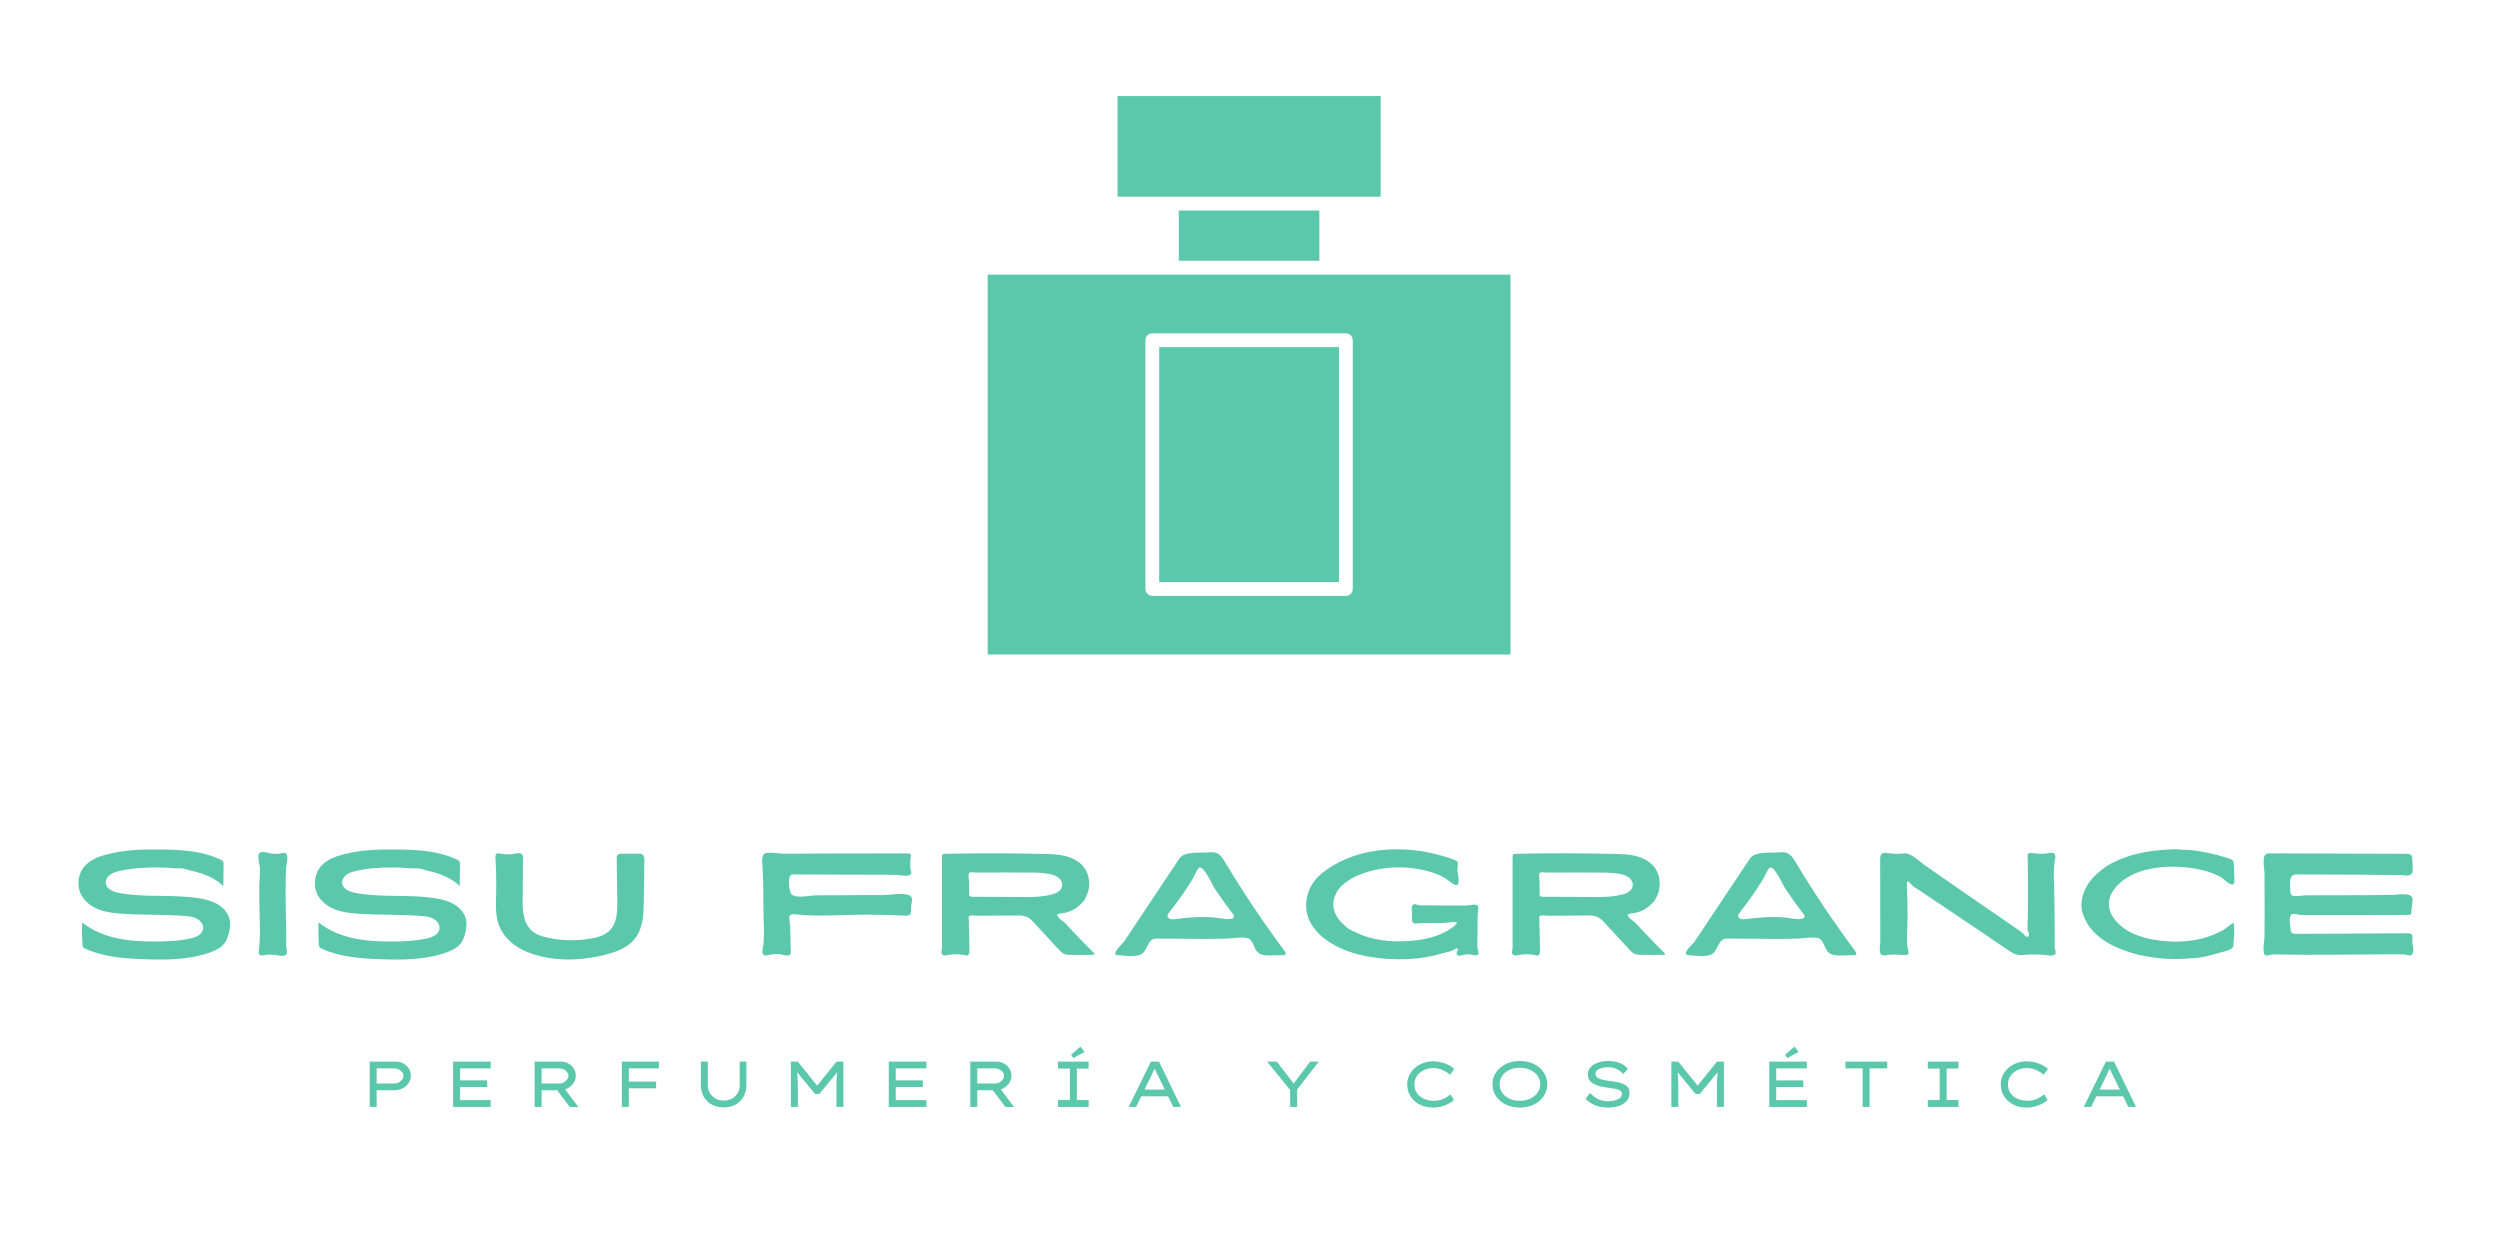 <svg xmlns="http://www.w3.org/2000/svg" xmlns:xlink="http://www.w3.org/1999/xlink" width="500" zoomAndPan="magnify" viewBox="0 0 375 187.5" height="250" preserveAspectRatio="xMidYMid meet" version="1.0"><defs><g/><clipPath id="c5567bbf90"><path d="M 167 14.41 L 208 14.41 L 208 30 L 167 30 Z M 167 14.41 " clip-rule="nonzero"/></clipPath><clipPath id="befe13ff98"><path d="M 148.094 41 L 226.633 41 L 226.633 98.184 L 148.094 98.184 Z M 148.094 41 " clip-rule="nonzero"/></clipPath></defs><path fill="#5bc8ac" d="M 176.82 31.578 L 197.906 31.578 L 197.906 39.113 L 176.82 39.113 Z M 176.82 31.578 " fill-opacity="1" fill-rule="nonzero"/><g clip-path="url(#c5567bbf90)"><path fill="#5bc8ac" d="M 167.629 14.41 L 207.098 14.41 L 207.098 29.504 L 167.629 29.504 Z M 167.629 14.41 " fill-opacity="1" fill-rule="nonzero"/></g><g clip-path="url(#befe13ff98)"><path fill="#5bc8ac" d="M 148.152 41.191 L 148.152 98.184 L 226.574 98.184 L 226.574 41.191 Z M 202.914 88.34 C 202.914 88.477 202.887 88.609 202.836 88.738 C 202.781 88.863 202.707 88.977 202.613 89.074 C 202.516 89.172 202.402 89.246 202.277 89.301 C 202.148 89.352 202.016 89.379 201.879 89.379 L 172.848 89.379 C 172.711 89.379 172.578 89.352 172.453 89.301 C 172.324 89.246 172.215 89.172 172.117 89.074 C 172.02 88.977 171.945 88.863 171.891 88.738 C 171.84 88.609 171.812 88.477 171.812 88.34 L 171.812 51.035 C 171.812 50.898 171.84 50.766 171.891 50.637 C 171.945 50.512 172.02 50.398 172.117 50.301 C 172.215 50.203 172.324 50.129 172.453 50.074 C 172.578 50.023 172.711 49.996 172.848 49.996 L 201.879 49.996 C 202.016 49.996 202.148 50.023 202.277 50.074 C 202.402 50.129 202.516 50.203 202.613 50.301 C 202.707 50.398 202.781 50.512 202.836 50.637 C 202.887 50.766 202.914 50.898 202.914 51.035 Z M 202.914 88.34 " fill-opacity="1" fill-rule="nonzero"/></g><path fill="#5bc8ac" d="M 173.879 52.074 L 200.848 52.074 L 200.848 87.301 L 173.879 87.301 Z M 173.879 52.074 " fill-opacity="1" fill-rule="nonzero"/><g fill="#5bc8ac" fill-opacity="1"><g transform="translate(53.687, 166.039)"><g><path d="M 5.734 -6.797 C 6.141 -6.797 6.504 -6.703 6.828 -6.516 C 7.16 -6.328 7.426 -6.078 7.625 -5.766 C 7.832 -5.453 7.938 -5.098 7.938 -4.703 C 7.938 -4.297 7.828 -3.926 7.609 -3.594 C 7.391 -3.258 7.098 -2.992 6.734 -2.797 C 6.367 -2.598 5.973 -2.5 5.547 -2.5 L 2.812 -2.5 L 2.812 0 L 1.766 0 L 1.766 -6.797 Z M 5.438 -3.516 C 5.695 -3.516 5.926 -3.566 6.125 -3.672 C 6.332 -3.785 6.5 -3.93 6.625 -4.109 C 6.758 -4.297 6.828 -4.492 6.828 -4.703 C 6.828 -4.898 6.758 -5.078 6.625 -5.234 C 6.5 -5.398 6.332 -5.531 6.125 -5.625 C 5.926 -5.727 5.695 -5.781 5.438 -5.781 L 2.812 -5.781 L 2.812 -3.516 Z M 5.438 -3.516 "/></g></g></g><g fill="#5bc8ac" fill-opacity="1"><g transform="translate(66.204, 166.039)"><g><path d="M 1.766 -6.797 L 7.406 -6.797 L 7.406 -5.781 L 2.812 -5.781 L 2.812 -3.984 L 6.875 -3.984 L 6.875 -2.984 L 2.812 -2.984 L 2.812 -1.016 L 7.406 -1.016 L 7.406 0 L 1.766 0 Z M 1.766 -6.797 "/></g></g></g><g fill="#5bc8ac" fill-opacity="1"><g transform="translate(78.43, 166.039)"><g><path d="M 7.938 -4.703 C 7.938 -4.379 7.863 -4.078 7.719 -3.797 C 7.582 -3.523 7.395 -3.285 7.156 -3.078 C 6.914 -2.879 6.645 -2.727 6.344 -2.625 L 8.328 0.016 L 7.031 0 L 5.141 -2.5 L 2.812 -2.5 L 2.812 0 L 1.766 0 L 1.766 -6.797 L 5.734 -6.797 C 6.141 -6.797 6.504 -6.703 6.828 -6.516 C 7.16 -6.328 7.426 -6.078 7.625 -5.766 C 7.832 -5.453 7.938 -5.098 7.938 -4.703 Z M 5.438 -5.781 L 2.812 -5.781 L 2.812 -3.516 L 5.438 -3.516 C 5.695 -3.516 5.926 -3.566 6.125 -3.672 C 6.332 -3.785 6.5 -3.93 6.625 -4.109 C 6.758 -4.297 6.828 -4.492 6.828 -4.703 C 6.828 -4.898 6.758 -5.078 6.625 -5.234 C 6.5 -5.398 6.332 -5.531 6.125 -5.625 C 5.926 -5.727 5.695 -5.781 5.438 -5.781 Z M 5.438 -5.781 "/></g></g></g><g fill="#5bc8ac" fill-opacity="1"><g transform="translate(91.509, 166.039)"><g><path d="M 1.766 0 L 1.766 -6.797 L 7.328 -6.797 L 7.328 -5.781 L 2.812 -5.781 L 2.812 -3.797 L 6.906 -3.797 L 6.906 -2.797 L 2.812 -2.797 L 2.812 0 Z M 1.766 0 "/></g></g></g><g fill="#5bc8ac" fill-opacity="1"><g transform="translate(103.473, 166.039)"><g><path d="M 8.484 -6.797 L 8.484 -3.25 C 8.484 -2.613 8.344 -2.047 8.062 -1.547 C 7.781 -1.047 7.383 -0.648 6.875 -0.359 C 6.363 -0.078 5.758 0.062 5.062 0.062 C 4.375 0.062 3.773 -0.078 3.266 -0.359 C 2.754 -0.648 2.359 -1.047 2.078 -1.547 C 1.797 -2.047 1.656 -2.613 1.656 -3.25 L 1.656 -6.797 L 2.703 -6.797 L 2.703 -3.297 C 2.703 -2.836 2.805 -2.43 3.016 -2.078 C 3.223 -1.734 3.504 -1.457 3.859 -1.25 C 4.223 -1.051 4.625 -0.953 5.062 -0.953 C 5.531 -0.953 5.945 -1.051 6.312 -1.25 C 6.676 -1.457 6.961 -1.734 7.172 -2.078 C 7.379 -2.43 7.484 -2.836 7.484 -3.297 L 7.484 -6.797 Z M 8.484 -6.797 "/></g></g></g><g fill="#5bc8ac" fill-opacity="1"><g transform="translate(116.872, 166.039)"><g><path d="M 2.797 -6.797 L 5.703 -3.188 L 8.609 -6.797 L 9.641 -6.797 L 9.641 0 L 8.594 0 L 8.594 -2.875 C 8.594 -3.301 8.598 -3.703 8.609 -4.078 C 8.629 -4.453 8.66 -4.828 8.703 -5.203 L 6.031 -1.953 L 5.391 -1.953 L 2.703 -5.203 C 2.742 -4.828 2.77 -4.453 2.781 -4.078 C 2.801 -3.703 2.812 -3.301 2.812 -2.875 L 2.812 0 L 1.766 0 L 1.766 -6.797 Z M 2.797 -6.797 "/></g></g></g><g fill="#5bc8ac" fill-opacity="1"><g transform="translate(131.551, 166.039)"><g><path d="M 1.766 -6.797 L 7.406 -6.797 L 7.406 -5.781 L 2.812 -5.781 L 2.812 -3.984 L 6.875 -3.984 L 6.875 -2.984 L 2.812 -2.984 L 2.812 -1.016 L 7.406 -1.016 L 7.406 0 L 1.766 0 Z M 1.766 -6.797 "/></g></g></g><g fill="#5bc8ac" fill-opacity="1"><g transform="translate(143.777, 166.039)"><g><path d="M 7.938 -4.703 C 7.938 -4.379 7.863 -4.078 7.719 -3.797 C 7.582 -3.523 7.395 -3.285 7.156 -3.078 C 6.914 -2.879 6.645 -2.727 6.344 -2.625 L 8.328 0.016 L 7.031 0 L 5.141 -2.5 L 2.812 -2.5 L 2.812 0 L 1.766 0 L 1.766 -6.797 L 5.734 -6.797 C 6.141 -6.797 6.504 -6.703 6.828 -6.516 C 7.16 -6.328 7.426 -6.078 7.625 -5.766 C 7.832 -5.453 7.938 -5.098 7.938 -4.703 Z M 5.438 -5.781 L 2.812 -5.781 L 2.812 -3.516 L 5.438 -3.516 C 5.695 -3.516 5.926 -3.566 6.125 -3.672 C 6.332 -3.785 6.5 -3.93 6.625 -4.109 C 6.758 -4.297 6.828 -4.492 6.828 -4.703 C 6.828 -4.898 6.758 -5.078 6.625 -5.234 C 6.5 -5.398 6.332 -5.531 6.125 -5.625 C 5.926 -5.727 5.695 -5.781 5.438 -5.781 Z M 5.438 -5.781 "/></g></g></g><g fill="#5bc8ac" fill-opacity="1"><g transform="translate(156.856, 166.039)"><g><path d="M 6.438 0 L 1.844 0 L 1.844 -1.031 L 3.625 -1.031 L 3.625 -5.75 L 1.844 -5.75 L 1.844 -6.797 L 6.438 -6.797 L 6.438 -5.75 L 4.672 -5.75 L 4.672 -1.031 L 6.438 -1.031 Z M 4.141 -7.328 L 3.812 -7.828 L 5.203 -9.047 L 5.828 -8.25 Z M 4.141 -7.328 "/></g></g></g><g fill="#5bc8ac" fill-opacity="1"><g transform="translate(168.412, 166.039)"><g><path d="M 7.578 0 L 6.797 -1.594 L 2.781 -1.594 L 2 0 L 0.891 0 L 4.219 -6.797 L 5.438 -6.797 L 8.734 0 Z M 4.266 -4.641 L 3.266 -2.594 L 6.312 -2.594 L 5.297 -4.672 C 5.203 -4.859 5.113 -5.035 5.031 -5.203 C 4.945 -5.379 4.863 -5.566 4.781 -5.766 C 4.695 -5.566 4.609 -5.375 4.516 -5.188 C 4.43 -5.008 4.348 -4.828 4.266 -4.641 Z M 4.266 -4.641 "/></g></g></g><g fill="#5bc8ac" fill-opacity="1"><g transform="translate(181.307, 166.039)"><g/></g></g><g fill="#5bc8ac" fill-opacity="1"><g transform="translate(189.287, 166.039)"><g><path d="M 8.531 -6.797 L 5.281 -2.609 L 5.281 0 L 4.234 0 L 4.234 -2.531 L 0.781 -6.797 L 2.234 -6.797 L 4.766 -3.516 L 7.234 -6.797 Z M 8.531 -6.797 "/></g></g></g><g fill="#5bc8ac" fill-opacity="1"><g transform="translate(201.871, 166.039)"><g/></g></g><g fill="#5bc8ac" fill-opacity="1"><g transform="translate(209.851, 166.039)"><g><path d="M 8.25 -1.016 C 8.062 -0.859 7.812 -0.691 7.5 -0.516 C 7.195 -0.348 6.844 -0.203 6.438 -0.078 C 6.039 0.035 5.613 0.094 5.156 0.094 C 4.613 0.094 4.102 0.016 3.625 -0.141 C 3.145 -0.305 2.727 -0.539 2.375 -0.844 C 2.02 -1.156 1.738 -1.523 1.531 -1.953 C 1.332 -2.379 1.234 -2.859 1.234 -3.391 C 1.234 -3.891 1.336 -4.348 1.547 -4.766 C 1.754 -5.191 2.039 -5.562 2.406 -5.875 C 2.77 -6.188 3.188 -6.426 3.656 -6.594 C 4.133 -6.758 4.633 -6.844 5.156 -6.844 C 5.602 -6.844 6.023 -6.785 6.422 -6.672 C 6.828 -6.566 7.191 -6.426 7.516 -6.25 C 7.836 -6.082 8.098 -5.906 8.297 -5.719 L 7.672 -4.828 C 7.328 -5.117 6.941 -5.359 6.516 -5.547 C 6.086 -5.734 5.602 -5.828 5.062 -5.828 C 4.719 -5.828 4.379 -5.77 4.047 -5.656 C 3.723 -5.539 3.43 -5.379 3.172 -5.172 C 2.91 -4.961 2.703 -4.707 2.547 -4.406 C 2.391 -4.102 2.312 -3.766 2.312 -3.391 C 2.312 -2.984 2.391 -2.625 2.547 -2.312 C 2.711 -2.008 2.93 -1.754 3.203 -1.547 C 3.484 -1.336 3.797 -1.18 4.141 -1.078 C 4.492 -0.973 4.859 -0.922 5.234 -0.922 C 5.629 -0.922 5.977 -0.969 6.281 -1.062 C 6.582 -1.164 6.852 -1.289 7.094 -1.438 C 7.332 -1.594 7.551 -1.738 7.75 -1.875 Z M 8.25 -1.016 "/></g></g></g><g fill="#5bc8ac" fill-opacity="1"><g transform="translate(222.639, 166.039)"><g><path d="M 9.453 -3.391 C 9.453 -2.898 9.348 -2.441 9.141 -2.016 C 8.941 -1.598 8.66 -1.227 8.297 -0.906 C 7.93 -0.594 7.5 -0.348 7 -0.172 C 6.5 0.004 5.945 0.094 5.344 0.094 C 4.738 0.094 4.188 0.004 3.688 -0.172 C 3.188 -0.348 2.754 -0.594 2.391 -0.906 C 2.023 -1.227 1.738 -1.598 1.531 -2.016 C 1.332 -2.441 1.234 -2.898 1.234 -3.391 C 1.234 -3.891 1.332 -4.348 1.531 -4.766 C 1.738 -5.191 2.023 -5.562 2.391 -5.875 C 2.754 -6.195 3.188 -6.445 3.688 -6.625 C 4.188 -6.801 4.738 -6.891 5.344 -6.891 C 5.945 -6.891 6.5 -6.801 7 -6.625 C 7.5 -6.445 7.93 -6.195 8.297 -5.875 C 8.66 -5.562 8.941 -5.191 9.141 -4.766 C 9.348 -4.348 9.453 -3.891 9.453 -3.391 Z M 8.391 -3.391 C 8.391 -3.867 8.258 -4.289 8 -4.656 C 7.738 -5.031 7.379 -5.328 6.922 -5.547 C 6.461 -5.766 5.938 -5.875 5.344 -5.875 C 4.738 -5.875 4.207 -5.766 3.75 -5.547 C 3.301 -5.328 2.945 -5.031 2.688 -4.656 C 2.438 -4.289 2.312 -3.867 2.312 -3.391 C 2.312 -2.922 2.438 -2.5 2.688 -2.125 C 2.945 -1.758 3.301 -1.469 3.75 -1.25 C 4.207 -1.031 4.738 -0.922 5.344 -0.922 C 5.938 -0.922 6.461 -1.031 6.922 -1.25 C 7.379 -1.469 7.738 -1.766 8 -2.141 C 8.258 -2.516 8.391 -2.93 8.391 -3.391 Z M 8.391 -3.391 "/></g></g></g><g fill="#5bc8ac" fill-opacity="1"><g transform="translate(236.6, 166.039)"><g><path d="M 1.906 -2.094 C 2.281 -1.695 2.68 -1.391 3.109 -1.172 C 3.547 -0.953 4.055 -0.844 4.641 -0.844 C 4.984 -0.844 5.305 -0.883 5.609 -0.969 C 5.922 -1.051 6.176 -1.172 6.375 -1.328 C 6.582 -1.492 6.688 -1.703 6.688 -1.953 C 6.688 -2.18 6.598 -2.348 6.422 -2.453 C 6.242 -2.566 5.988 -2.656 5.656 -2.719 C 5.32 -2.781 4.914 -2.844 4.438 -2.906 C 3.852 -2.977 3.348 -3.094 2.922 -3.25 C 2.492 -3.406 2.16 -3.613 1.922 -3.875 C 1.691 -4.145 1.578 -4.477 1.578 -4.875 C 1.578 -5.301 1.711 -5.66 1.984 -5.953 C 2.254 -6.254 2.613 -6.484 3.062 -6.641 C 3.52 -6.805 4.031 -6.891 4.594 -6.891 C 5.289 -6.891 5.891 -6.785 6.391 -6.578 C 6.891 -6.367 7.285 -6.078 7.578 -5.703 L 6.875 -4.922 C 6.625 -5.234 6.305 -5.484 5.922 -5.672 C 5.535 -5.859 5.082 -5.953 4.562 -5.953 C 4.219 -5.953 3.906 -5.91 3.625 -5.828 C 3.352 -5.754 3.133 -5.645 2.969 -5.5 C 2.812 -5.363 2.734 -5.195 2.734 -5 C 2.734 -4.758 2.816 -4.566 2.984 -4.422 C 3.148 -4.285 3.391 -4.176 3.703 -4.094 C 4.023 -4.02 4.391 -3.957 4.797 -3.906 C 5.191 -3.863 5.566 -3.805 5.922 -3.734 C 6.285 -3.672 6.609 -3.578 6.891 -3.453 C 7.18 -3.328 7.41 -3.156 7.578 -2.938 C 7.742 -2.719 7.828 -2.438 7.828 -2.094 C 7.828 -1.656 7.695 -1.27 7.438 -0.938 C 7.176 -0.613 6.805 -0.359 6.328 -0.172 C 5.848 0.004 5.285 0.094 4.641 0.094 C 3.93 0.094 3.297 -0.008 2.734 -0.219 C 2.172 -0.426 1.672 -0.758 1.234 -1.219 Z M 1.906 -2.094 "/></g></g></g><g fill="#5bc8ac" fill-opacity="1"><g transform="translate(248.942, 166.039)"><g><path d="M 2.797 -6.797 L 5.703 -3.188 L 8.609 -6.797 L 9.641 -6.797 L 9.641 0 L 8.594 0 L 8.594 -2.875 C 8.594 -3.301 8.598 -3.703 8.609 -4.078 C 8.629 -4.453 8.66 -4.828 8.703 -5.203 L 6.031 -1.953 L 5.391 -1.953 L 2.703 -5.203 C 2.742 -4.828 2.77 -4.453 2.781 -4.078 C 2.801 -3.703 2.812 -3.301 2.812 -2.875 L 2.812 0 L 1.766 0 L 1.766 -6.797 Z M 2.797 -6.797 "/></g></g></g><g fill="#5bc8ac" fill-opacity="1"><g transform="translate(263.621, 166.039)"><g><path d="M 1.766 -6.797 L 7.406 -6.797 L 7.406 -5.781 L 2.812 -5.781 L 2.812 -3.984 L 6.875 -3.984 L 6.875 -2.984 L 2.812 -2.984 L 2.812 -1.016 L 7.406 -1.016 L 7.406 0 L 1.766 0 Z M 4.484 -7.328 L 4.156 -7.828 L 5.547 -9.047 L 6.172 -8.25 Z M 4.484 -7.328 "/></g></g></g><g fill="#5bc8ac" fill-opacity="1"><g transform="translate(275.847, 166.039)"><g><path d="M 3.547 0 L 3.547 -5.781 L 0.969 -5.781 L 0.969 -6.797 L 7.234 -6.797 L 7.234 -5.781 L 4.594 -5.781 L 4.594 0 Z M 3.547 0 "/></g></g></g><g fill="#5bc8ac" fill-opacity="1"><g transform="translate(287.326, 166.039)"><g><path d="M 6.438 0 L 1.844 0 L 1.844 -1.031 L 3.625 -1.031 L 3.625 -5.75 L 1.844 -5.75 L 1.844 -6.797 L 6.438 -6.797 L 6.438 -5.75 L 4.672 -5.75 L 4.672 -1.031 L 6.438 -1.031 Z M 6.438 0 "/></g></g></g><g fill="#5bc8ac" fill-opacity="1"><g transform="translate(298.883, 166.039)"><g><path d="M 8.25 -1.016 C 8.062 -0.859 7.812 -0.691 7.5 -0.516 C 7.195 -0.348 6.844 -0.203 6.438 -0.078 C 6.039 0.035 5.613 0.094 5.156 0.094 C 4.613 0.094 4.102 0.016 3.625 -0.141 C 3.145 -0.305 2.727 -0.539 2.375 -0.844 C 2.02 -1.156 1.738 -1.523 1.531 -1.953 C 1.332 -2.379 1.234 -2.859 1.234 -3.391 C 1.234 -3.891 1.336 -4.348 1.547 -4.766 C 1.754 -5.191 2.039 -5.562 2.406 -5.875 C 2.77 -6.188 3.188 -6.426 3.656 -6.594 C 4.133 -6.758 4.633 -6.844 5.156 -6.844 C 5.602 -6.844 6.023 -6.785 6.422 -6.672 C 6.828 -6.566 7.191 -6.426 7.516 -6.25 C 7.836 -6.082 8.098 -5.906 8.297 -5.719 L 7.672 -4.828 C 7.328 -5.117 6.941 -5.359 6.516 -5.547 C 6.086 -5.734 5.602 -5.828 5.062 -5.828 C 4.719 -5.828 4.379 -5.77 4.047 -5.656 C 3.723 -5.539 3.43 -5.379 3.172 -5.172 C 2.91 -4.961 2.703 -4.707 2.547 -4.406 C 2.391 -4.102 2.312 -3.766 2.312 -3.391 C 2.312 -2.984 2.391 -2.625 2.547 -2.312 C 2.711 -2.008 2.93 -1.754 3.203 -1.547 C 3.484 -1.336 3.797 -1.18 4.141 -1.078 C 4.492 -0.973 4.859 -0.922 5.234 -0.922 C 5.629 -0.922 5.977 -0.969 6.281 -1.062 C 6.582 -1.164 6.852 -1.289 7.094 -1.438 C 7.332 -1.594 7.551 -1.738 7.75 -1.875 Z M 8.25 -1.016 "/></g></g></g><g fill="#5bc8ac" fill-opacity="1"><g transform="translate(311.671, 166.039)"><g><path d="M 7.578 0 L 6.797 -1.594 L 2.781 -1.594 L 2 0 L 0.891 0 L 4.219 -6.797 L 5.438 -6.797 L 8.734 0 Z M 4.266 -4.641 L 3.266 -2.594 L 6.312 -2.594 L 5.297 -4.672 C 5.203 -4.859 5.113 -5.035 5.031 -5.203 C 4.945 -5.379 4.863 -5.566 4.781 -5.766 C 4.695 -5.566 4.609 -5.375 4.516 -5.188 C 4.43 -5.008 4.348 -4.828 4.266 -4.641 Z M 4.266 -4.641 "/></g></g></g><g fill="#5bc8ac" fill-opacity="1"><g transform="translate(11.066, 143.19)"><g><path d="M 1.426 -1.082 C 1.473 -1.016 1.559 -0.973 1.645 -0.93 C 4.371 0.348 7.484 0.586 10.492 0.691 C 13.863 0.82 17.324 0.801 20.504 -0.348 C 21.305 -0.648 22.129 -1.039 22.625 -1.73 C 22.973 -2.184 23.145 -2.746 23.273 -3.289 C 23.426 -3.895 23.512 -4.52 23.402 -5.148 C 23.23 -6.145 22.496 -6.988 21.629 -7.527 C 20.742 -8.047 19.727 -8.305 18.73 -8.457 C 14.773 -9.086 10.684 -8.5 6.75 -9.258 C 5.906 -9.43 4.91 -9.82 4.801 -10.684 C 4.738 -11.184 5.039 -11.68 5.449 -11.984 C 5.863 -12.285 6.383 -12.438 6.879 -12.547 C 8.695 -12.957 10.578 -13.086 12.461 -13.066 C 13.391 -13.066 14.32 -13.023 15.25 -12.934 C 15.641 -12.914 16.008 -12.977 16.375 -12.914 C 16.762 -12.848 17.133 -12.719 17.5 -12.609 C 18.125 -12.48 18.73 -12.309 19.316 -12.113 C 20.461 -11.703 21.566 -11.141 22.43 -10.273 C 22.43 -11.336 22.453 -12.395 22.473 -13.453 C 22.473 -13.629 22.473 -13.777 22.41 -13.93 C 22.324 -14.102 22.129 -14.191 21.953 -14.277 C 19.25 -15.551 16.156 -15.727 13.172 -15.77 C 10.359 -15.812 7.504 -15.727 4.801 -14.988 C 3.613 -14.664 2.445 -14.191 1.621 -13.258 C 0.586 -12.07 0.391 -10.211 1.191 -8.824 C 1.773 -7.809 2.789 -7.117 3.871 -6.727 C 4.977 -6.316 6.145 -6.207 7.312 -6.121 C 10.426 -5.926 13.562 -6.035 16.699 -5.797 C 17.324 -5.73 17.996 -5.668 18.539 -5.344 C 19.102 -5.02 19.512 -4.371 19.383 -3.742 C 19.188 -2.965 18.301 -2.594 17.52 -2.422 C 16.027 -2.078 14.473 -2.012 12.934 -1.969 C 10.902 -1.945 8.848 -1.988 6.836 -2.379 C 4.824 -2.77 2.855 -3.547 1.254 -4.824 C 1.211 -3.656 1.234 -2.508 1.32 -1.363 C 1.34 -1.277 1.34 -1.191 1.383 -1.125 C 1.406 -1.102 1.406 -1.082 1.426 -1.082 Z M 1.426 -1.082 "/></g></g></g><g fill="#5bc8ac" fill-opacity="1"><g transform="translate(36.754, 143.19)"><g><path d="M 2.121 -15.184 C 2.141 -15.207 2.164 -15.25 2.207 -15.27 C 2.66 -15.594 3.656 -15.141 4.176 -15.141 C 4.457 -15.141 4.758 -15.098 5.039 -15.121 C 5.449 -15.141 5.969 -15.488 6.25 -15.031 C 6.512 -14.578 6.188 -13.496 6.164 -12.977 C 6.055 -10.707 6.078 -8.414 6.121 -6.145 L 6.188 -2.727 C 6.188 -2.164 6.145 -1.559 6.207 -1.016 C 6.23 -0.758 6.383 -0.348 6.23 -0.086 C 5.969 0.348 5.105 0.129 4.715 0.086 C 4.238 0.023 3.719 -0.023 3.246 0.023 C 2.898 0.066 2.27 0.324 2.098 -0.109 C 2.012 -0.305 2.055 -0.52 2.078 -0.715 C 2.316 -2.508 2.227 -4.305 2.184 -6.102 C 2.141 -7.504 2.141 -8.891 2.141 -10.297 C 2.164 -11.184 2.25 -12.07 2.227 -12.934 C 2.227 -13.434 1.797 -14.816 2.121 -15.184 Z M 2.121 -15.184 "/></g></g></g><g fill="#5bc8ac" fill-opacity="1"><g transform="translate(46.528, 143.19)"><g><path d="M 1.426 -1.082 C 1.473 -1.016 1.559 -0.973 1.645 -0.93 C 4.371 0.348 7.484 0.586 10.492 0.691 C 13.863 0.82 17.324 0.801 20.504 -0.348 C 21.305 -0.648 22.129 -1.039 22.625 -1.73 C 22.973 -2.184 23.145 -2.746 23.273 -3.289 C 23.426 -3.895 23.512 -4.52 23.402 -5.148 C 23.23 -6.145 22.496 -6.988 21.629 -7.527 C 20.742 -8.047 19.727 -8.305 18.73 -8.457 C 14.773 -9.086 10.684 -8.5 6.75 -9.258 C 5.906 -9.43 4.91 -9.82 4.801 -10.684 C 4.738 -11.184 5.039 -11.68 5.449 -11.984 C 5.863 -12.285 6.383 -12.438 6.879 -12.547 C 8.695 -12.957 10.578 -13.086 12.461 -13.066 C 13.391 -13.066 14.32 -13.023 15.25 -12.934 C 15.641 -12.914 16.008 -12.977 16.375 -12.914 C 16.762 -12.848 17.133 -12.719 17.5 -12.609 C 18.125 -12.48 18.73 -12.309 19.316 -12.113 C 20.461 -11.703 21.566 -11.141 22.43 -10.273 C 22.43 -11.336 22.453 -12.395 22.473 -13.453 C 22.473 -13.629 22.473 -13.777 22.41 -13.93 C 22.324 -14.102 22.129 -14.191 21.953 -14.277 C 19.25 -15.551 16.156 -15.727 13.172 -15.77 C 10.359 -15.812 7.504 -15.727 4.801 -14.988 C 3.613 -14.664 2.445 -14.191 1.621 -13.258 C 0.586 -12.07 0.391 -10.211 1.191 -8.824 C 1.773 -7.809 2.789 -7.117 3.871 -6.727 C 4.977 -6.316 6.145 -6.207 7.312 -6.121 C 10.426 -5.926 13.562 -6.035 16.699 -5.797 C 17.324 -5.73 17.996 -5.668 18.539 -5.344 C 19.102 -5.02 19.512 -4.371 19.383 -3.742 C 19.188 -2.965 18.301 -2.594 17.52 -2.422 C 16.027 -2.078 14.473 -2.012 12.934 -1.969 C 10.902 -1.945 8.848 -1.988 6.836 -2.379 C 4.824 -2.77 2.855 -3.547 1.254 -4.824 C 1.211 -3.656 1.234 -2.508 1.32 -1.363 C 1.34 -1.277 1.34 -1.191 1.383 -1.125 C 1.406 -1.102 1.406 -1.082 1.426 -1.082 Z M 1.426 -1.082 "/></g></g></g><g fill="#5bc8ac" fill-opacity="1"><g transform="translate(72.216, 143.19)"><g><path d="M 2.184 -6.922 C 2.207 -6.078 2.316 -5.234 2.617 -4.434 C 3.07 -3.156 4.023 -2.098 5.125 -1.32 C 6.25 -0.539 7.551 -0.066 8.867 0.258 C 12.027 1.016 15.359 0.82 18.492 0.043 C 20.203 -0.391 21.953 -1.016 23.035 -2.402 C 24.27 -3.98 24.336 -6.145 24.355 -8.156 C 24.379 -10.145 24.422 -12.133 24.441 -14.125 C 24.441 -14.449 24.422 -14.84 24.141 -15.031 C 23.965 -15.141 23.75 -15.141 23.555 -15.141 L 21.004 -15.141 C 20.785 -15.141 20.551 -15.121 20.398 -14.945 C 20.289 -14.816 20.289 -14.621 20.289 -14.449 C 20.312 -12.309 20.355 -10.188 20.375 -8.047 C 20.398 -6.512 20.355 -4.801 19.293 -3.676 C 18.539 -2.855 17.371 -2.551 16.266 -2.379 C 14.145 -2.035 11.984 -2.078 9.887 -2.551 C 9.086 -2.727 8.262 -2.984 7.613 -3.527 C 6.945 -4.109 6.531 -4.953 6.359 -5.84 C 6.164 -6.707 6.164 -7.613 6.188 -8.5 C 6.188 -10.512 6.207 -12.504 6.23 -14.516 C 6.23 -15.641 5.168 -15.098 4.457 -15.055 C 3.895 -15.012 3.309 -15.055 2.746 -15.164 C 2.594 -15.207 2.445 -15.227 2.316 -15.164 C 2.098 -15.055 2.078 -14.754 2.098 -14.492 C 2.207 -12.695 2.25 -10.879 2.207 -9.062 C 2.184 -8.348 2.164 -7.637 2.184 -6.922 Z M 2.184 -6.922 "/></g></g></g><g fill="#5bc8ac" fill-opacity="1"><g transform="translate(100.153, 143.19)"><g/></g></g><g fill="#5bc8ac" fill-opacity="1"><g transform="translate(112.392, 143.19)"><g><path d="M 2.098 0 C 2.035 -0.043 1.988 -0.129 1.969 -0.238 C 1.945 -0.434 1.969 -0.629 2.012 -0.801 C 2.379 -2.898 2.098 -4.977 2.121 -7.094 C 2.121 -9.324 2.098 -11.551 1.945 -13.777 C 1.926 -14.191 1.902 -14.621 2.121 -14.988 C 2.488 -15.551 4.371 -15.141 5.02 -15.141 C 7.051 -15.141 9.105 -15.141 11.16 -15.164 C 15.27 -15.164 19.383 -15.184 23.492 -15.184 C 24.594 -15.184 24.16 -14.84 24.16 -14.082 C 24.16 -13.562 24.141 -13.562 24.141 -13.043 C 24.141 -12.566 24.594 -12.199 24.012 -11.898 C 23.641 -11.703 22.43 -11.961 21.977 -11.961 C 20.246 -11.984 18.539 -11.984 16.809 -11.984 C 13.348 -12.004 9.887 -12.004 6.445 -12.027 C 5.688 -12.027 5.906 -9.258 6.426 -8.953 C 7.418 -8.414 9.062 -8.891 10.125 -8.891 C 11.961 -8.891 13.777 -8.91 15.594 -8.91 C 17.09 -8.934 18.602 -8.934 20.094 -8.934 C 21.156 -8.934 23.078 -9.344 24.074 -8.867 C 24.66 -8.566 24.312 -7.699 24.27 -7.223 C 24.227 -6.617 24.441 -5.82 23.621 -5.84 C 21.805 -5.906 20.008 -5.969 18.191 -5.992 C 15.812 -6.012 13.453 -5.863 11.098 -5.863 C 9.863 -5.84 8.652 -5.883 7.441 -5.992 C 6.855 -6.035 5.883 -6.293 6.012 -5.387 C 6.23 -3.742 6.145 -2.078 6.23 -0.41 C 6.23 -0.324 6.23 -0.215 6.188 -0.109 C 5.992 0.324 5.234 0.086 4.887 0 C 4.219 -0.172 3.332 -0.043 2.66 0.109 C 2.445 0.152 2.227 0.152 2.098 0 Z M 2.098 0 "/></g></g></g><g fill="#5bc8ac" fill-opacity="1"><g transform="translate(139.14, 143.19)"><g><path d="M 24.336 -0.863 C 23.492 -1.707 22.648 -2.551 21.848 -3.418 C 21.438 -3.828 21.066 -4.262 20.68 -4.672 C 20.289 -5.039 19.812 -5.32 19.488 -5.754 C 19.445 -5.82 19.402 -5.883 19.426 -5.949 C 19.445 -6.164 20.461 -6.23 20.656 -6.273 C 21.113 -6.402 21.586 -6.555 22 -6.812 C 22.324 -7.008 22.648 -7.246 22.93 -7.527 C 23.078 -7.699 23.641 -8.176 23.641 -8.438 C 24.508 -9.906 24.441 -11.918 23.34 -13.238 C 22.668 -14.039 21.652 -14.535 20.637 -14.797 C 19.598 -15.055 18.516 -15.078 17.457 -15.098 C 12.523 -15.227 7.57 -15.227 2.641 -15.121 C 2.488 -15.121 2.336 -15.121 2.25 -15.012 C 2.164 -14.926 2.164 -14.773 2.164 -14.664 L 2.164 -6.898 C 2.164 -5.602 2.164 -4.305 2.164 -3.027 L 2.164 -1.082 C 2.164 -0.691 1.859 -0.043 2.402 0.109 C 2.641 0.172 2.855 0.109 3.094 0.066 C 3.895 -0.109 4.738 -0.086 5.539 0.086 C 5.688 0.129 5.84 0.172 5.969 0.129 C 6.25 0.023 6.293 -0.348 6.273 -0.629 C 6.273 -1.516 6.25 -2.402 6.23 -3.266 C 6.207 -3.719 6.207 -4.176 6.188 -4.629 C 6.188 -4.934 6.188 -5.215 6.164 -5.516 C 6.164 -5.602 6.164 -5.711 6.23 -5.773 C 6.426 -5.969 7.223 -5.82 7.504 -5.82 C 8.004 -5.82 8.48 -5.84 8.977 -5.84 C 9.887 -5.84 10.793 -5.84 11.68 -5.863 L 13.367 -5.863 C 13.801 -5.883 14.234 -5.883 14.664 -5.73 C 15.293 -5.539 15.77 -5.02 16.203 -4.52 L 19.574 -0.863 C 19.855 -0.562 20.137 -0.238 20.527 -0.086 C 20.852 0.043 21.219 0.043 21.586 0.043 L 24.809 0.043 C 24.898 0.043 25.004 0.023 25.027 -0.043 C 25.047 -0.129 24.984 -0.172 24.941 -0.238 C 24.746 -0.453 24.527 -0.648 24.336 -0.863 Z M 13.195 -8.652 L 12.223 -8.652 C 10.383 -8.672 8.543 -8.672 6.707 -8.672 C 6.445 -8.672 6.23 -8.738 6.23 -9.02 C 6.23 -9.691 6.23 -10.34 6.207 -11.012 C 6.207 -11.293 6.012 -12.113 6.293 -12.285 C 6.426 -12.395 6.707 -12.328 6.879 -12.328 C 7.137 -12.328 7.398 -12.285 7.68 -12.309 L 8.805 -12.309 C 10.707 -12.328 12.59 -12.309 14.492 -12.309 C 15.684 -12.309 16.871 -12.328 18.062 -12.133 C 18.582 -12.047 19.121 -11.918 19.555 -11.594 C 19.988 -11.293 20.289 -10.73 20.16 -10.211 C 20.094 -9.863 19.812 -9.562 19.512 -9.367 C 19.188 -9.172 18.84 -9.062 18.473 -8.977 C 16.785 -8.586 14.969 -8.609 13.195 -8.652 Z M 13.195 -8.652 "/></g></g></g><g fill="#5bc8ac" fill-opacity="1"><g transform="translate(166.709, 143.19)"><g><path d="M 0.629 -0.023 C 0.715 0.066 0.82 0.066 0.93 0.086 C 2.012 0.129 3.203 0.391 4.238 0.043 C 5.516 -0.348 5.258 -2.402 6.75 -2.402 C 9.105 -2.402 11.465 -2.359 13.82 -2.359 C 14.988 -2.359 16.18 -2.359 17.348 -2.402 C 18.277 -2.422 19.445 -2.684 20.355 -2.488 C 21.305 -2.27 21.328 -0.863 22 -0.305 C 22.473 0.129 23.211 0.129 23.859 0.129 C 24.508 0.109 25.18 0.086 25.828 0.086 C 25.914 0.086 26 0.086 26.066 0.043 C 26.238 -0.086 26.109 -0.367 25.977 -0.539 C 22.797 -4.824 19.812 -9.258 17.066 -13.844 C 16.719 -14.449 16.289 -15.098 15.617 -15.293 C 15.293 -15.402 14.926 -15.359 14.578 -15.336 C 13.367 -15.227 10.945 -15.531 10.211 -14.426 C 7.441 -10.254 4.652 -6.078 1.883 -1.926 C 1.664 -1.621 0.281 -0.434 0.629 -0.023 Z M 8.48 -5.602 C 8.438 -5.688 8.414 -5.754 8.414 -5.84 C 8.438 -6.012 8.543 -6.145 8.652 -6.293 C 9.473 -7.332 10.273 -8.414 11.031 -9.539 C 11.422 -10.125 11.789 -10.707 12.156 -11.293 C 12.352 -11.594 12.891 -12.934 13.195 -13.043 C 13.887 -13.305 15.121 -10.512 15.465 -9.949 C 16.332 -8.652 17.238 -7.375 18.191 -6.145 C 18.301 -6.012 18.406 -5.84 18.387 -5.688 C 18.234 -4.953 16.008 -5.539 15.508 -5.559 C 13.539 -5.73 11.508 -5.582 9.539 -5.32 C 9.301 -5.301 9.062 -5.258 8.848 -5.344 C 8.695 -5.387 8.543 -5.473 8.48 -5.602 Z M 8.48 -5.602 "/></g></g></g><g fill="#5bc8ac" fill-opacity="1"><g transform="translate(194.84, 143.19)"><g><path d="M 1.082 -7.504 C 1.059 -6.445 1.34 -5.387 1.945 -4.434 C 3.156 -2.488 5.277 -1.277 7.375 -0.496 C 8.371 -0.152 9.41 0.129 10.449 0.305 C 14.211 0.93 18.02 0.887 21.695 -0.238 C 22.043 -0.348 22.43 -0.391 22.777 -0.52 C 22.973 -0.586 23.168 -0.691 23.359 -0.801 C 23.512 -0.887 23.902 -1.125 23.836 -0.734 C 23.793 -0.477 23.512 -0.215 23.75 0.043 C 23.988 0.258 24.336 0.129 24.594 0.066 C 25.027 -0.066 25.504 -0.066 25.957 0.023 C 26.258 0.086 26.844 0.281 26.93 -0.152 C 27.016 -0.434 26.801 -0.715 26.777 -0.973 C 26.734 -1.492 26.777 -1.988 26.777 -2.508 C 26.777 -3.027 26.801 -3.57 26.801 -4.109 C 26.82 -4.996 26.734 -5.926 26.91 -6.812 C 27.039 -7.484 26.496 -7.57 25.957 -7.461 C 25.352 -7.355 24.723 -7.355 24.098 -7.375 L 20.875 -7.375 C 20.355 -7.375 19.855 -7.375 19.336 -7.398 C 18.84 -7.418 18.32 -7.312 17.844 -7.441 C 17.695 -7.484 17.562 -7.551 17.414 -7.57 C 17.043 -7.594 16.914 -7.203 16.914 -6.898 C 16.914 -6.555 17 -6.188 16.957 -5.84 C 16.938 -5.473 16.852 -4.824 17.305 -4.672 C 17.457 -4.629 17.629 -4.652 17.801 -4.672 C 18.754 -4.758 19.707 -4.738 20.656 -4.738 C 21.156 -4.738 21.652 -4.738 22.148 -4.781 C 22.582 -4.801 23.059 -4.934 23.492 -4.887 C 23.75 -4.867 23.73 -4.758 23.598 -4.586 C 23.426 -4.371 23.168 -4.176 22.93 -4 C 21.242 -2.812 19.207 -2.293 17.176 -2.098 C 14.578 -1.84 11.984 -1.988 9.516 -2.898 C 9.148 -3.051 8.824 -3.203 8.5 -3.352 C 8.156 -3.527 7.785 -3.656 7.484 -3.852 C 7.16 -4.066 6.879 -4.348 6.617 -4.586 C 5.473 -5.625 4.824 -7.094 5.344 -8.609 C 5.473 -8.934 5.582 -9.301 5.82 -9.625 C 6.445 -10.492 7.504 -11.246 8.457 -11.723 C 8.781 -11.875 9.148 -12.004 9.516 -12.133 C 12.719 -13.324 16.418 -13.367 19.707 -12.414 C 20.461 -12.199 21.176 -11.898 21.848 -11.508 C 22.387 -11.203 22.863 -10.684 23.426 -10.449 C 24.141 -10.168 23.945 -11.484 23.902 -11.809 C 23.859 -12.113 23.773 -12.438 23.773 -12.742 C 23.773 -12.914 23.945 -13.91 23.75 -13.996 C 23.426 -14.145 23.121 -14.297 22.754 -14.426 C 22.41 -14.559 22.043 -14.645 21.672 -14.754 C 16.07 -16.461 9.086 -16.266 4.176 -12.742 C 3.676 -12.395 3.137 -11.984 2.727 -11.527 C 1.664 -10.383 1.102 -8.953 1.082 -7.504 Z M 1.082 -7.504 "/></g></g></g><g fill="#5bc8ac" fill-opacity="1"><g transform="translate(224.723, 143.19)"><g><path d="M 24.336 -0.863 C 23.492 -1.707 22.648 -2.551 21.848 -3.418 C 21.438 -3.828 21.066 -4.262 20.68 -4.672 C 20.289 -5.039 19.812 -5.32 19.488 -5.754 C 19.445 -5.82 19.402 -5.883 19.426 -5.949 C 19.445 -6.164 20.461 -6.23 20.656 -6.273 C 21.113 -6.402 21.586 -6.555 22 -6.812 C 22.324 -7.008 22.648 -7.246 22.93 -7.527 C 23.078 -7.699 23.641 -8.176 23.641 -8.438 C 24.508 -9.906 24.441 -11.918 23.34 -13.238 C 22.668 -14.039 21.652 -14.535 20.637 -14.797 C 19.598 -15.055 18.516 -15.078 17.457 -15.098 C 12.523 -15.227 7.57 -15.227 2.641 -15.121 C 2.488 -15.121 2.336 -15.121 2.25 -15.012 C 2.164 -14.926 2.164 -14.773 2.164 -14.664 L 2.164 -6.898 C 2.164 -5.602 2.164 -4.305 2.164 -3.027 L 2.164 -1.082 C 2.164 -0.691 1.859 -0.043 2.402 0.109 C 2.641 0.172 2.855 0.109 3.094 0.066 C 3.895 -0.109 4.738 -0.086 5.539 0.086 C 5.688 0.129 5.84 0.172 5.969 0.129 C 6.25 0.023 6.293 -0.348 6.273 -0.629 C 6.273 -1.516 6.25 -2.402 6.23 -3.266 C 6.207 -3.719 6.207 -4.176 6.188 -4.629 C 6.188 -4.934 6.188 -5.215 6.164 -5.516 C 6.164 -5.602 6.164 -5.711 6.23 -5.773 C 6.426 -5.969 7.223 -5.82 7.504 -5.82 C 8.004 -5.82 8.48 -5.84 8.977 -5.84 C 9.887 -5.84 10.793 -5.84 11.68 -5.863 L 13.367 -5.863 C 13.801 -5.883 14.234 -5.883 14.664 -5.73 C 15.293 -5.539 15.77 -5.02 16.203 -4.52 L 19.574 -0.863 C 19.855 -0.562 20.137 -0.238 20.527 -0.086 C 20.852 0.043 21.219 0.043 21.586 0.043 L 24.809 0.043 C 24.898 0.043 25.004 0.023 25.027 -0.043 C 25.047 -0.129 24.984 -0.172 24.941 -0.238 C 24.746 -0.453 24.527 -0.648 24.336 -0.863 Z M 13.195 -8.652 L 12.223 -8.652 C 10.383 -8.672 8.543 -8.672 6.707 -8.672 C 6.445 -8.672 6.23 -8.738 6.23 -9.02 C 6.23 -9.691 6.23 -10.34 6.207 -11.012 C 6.207 -11.293 6.012 -12.113 6.293 -12.285 C 6.426 -12.395 6.707 -12.328 6.879 -12.328 C 7.137 -12.328 7.398 -12.285 7.68 -12.309 L 8.805 -12.309 C 10.707 -12.328 12.59 -12.309 14.492 -12.309 C 15.684 -12.309 16.871 -12.328 18.062 -12.133 C 18.582 -12.047 19.121 -11.918 19.555 -11.594 C 19.988 -11.293 20.289 -10.73 20.16 -10.211 C 20.094 -9.863 19.812 -9.562 19.512 -9.367 C 19.188 -9.172 18.84 -9.062 18.473 -8.977 C 16.785 -8.586 14.969 -8.609 13.195 -8.652 Z M 13.195 -8.652 "/></g></g></g><g fill="#5bc8ac" fill-opacity="1"><g transform="translate(252.293, 143.19)"><g><path d="M 0.629 -0.023 C 0.715 0.066 0.82 0.066 0.93 0.086 C 2.012 0.129 3.203 0.391 4.238 0.043 C 5.516 -0.348 5.258 -2.402 6.75 -2.402 C 9.105 -2.402 11.465 -2.359 13.82 -2.359 C 14.988 -2.359 16.18 -2.359 17.348 -2.402 C 18.277 -2.422 19.445 -2.684 20.355 -2.488 C 21.305 -2.27 21.328 -0.863 22 -0.305 C 22.473 0.129 23.211 0.129 23.859 0.129 C 24.508 0.109 25.18 0.086 25.828 0.086 C 25.914 0.086 26 0.086 26.066 0.043 C 26.238 -0.086 26.109 -0.367 25.977 -0.539 C 22.797 -4.824 19.812 -9.258 17.066 -13.844 C 16.719 -14.449 16.289 -15.098 15.617 -15.293 C 15.293 -15.402 14.926 -15.359 14.578 -15.336 C 13.367 -15.227 10.945 -15.531 10.211 -14.426 C 7.441 -10.254 4.652 -6.078 1.883 -1.926 C 1.664 -1.621 0.281 -0.434 0.629 -0.023 Z M 8.48 -5.602 C 8.438 -5.688 8.414 -5.754 8.414 -5.84 C 8.438 -6.012 8.543 -6.145 8.652 -6.293 C 9.473 -7.332 10.273 -8.414 11.031 -9.539 C 11.422 -10.125 11.789 -10.707 12.156 -11.293 C 12.352 -11.594 12.891 -12.934 13.195 -13.043 C 13.887 -13.305 15.121 -10.512 15.465 -9.949 C 16.332 -8.652 17.238 -7.375 18.191 -6.145 C 18.301 -6.012 18.406 -5.84 18.387 -5.688 C 18.234 -4.953 16.008 -5.539 15.508 -5.559 C 13.539 -5.73 11.508 -5.582 9.539 -5.32 C 9.301 -5.301 9.062 -5.258 8.848 -5.344 C 8.695 -5.387 8.543 -5.473 8.48 -5.602 Z M 8.48 -5.602 "/></g></g></g><g fill="#5bc8ac" fill-opacity="1"><g transform="translate(280.424, 143.19)"><g><path d="M 1.73 -0.043 C 1.383 -0.453 1.621 -1.473 1.621 -2.012 C 1.621 -6.012 1.621 -10.016 1.602 -14.039 C 1.602 -14.383 1.559 -14.902 1.883 -15.141 C 2.227 -15.379 2.703 -15.227 3.07 -15.184 C 3.633 -15.121 4.195 -15.098 4.738 -15.141 C 4.977 -15.164 5.215 -15.207 5.43 -15.184 C 6.469 -15.055 7.527 -13.93 8.348 -13.367 C 13.023 -10.102 17.715 -6.879 22.41 -3.656 C 22.648 -3.484 22.906 -3.309 23.102 -3.094 C 23.23 -2.922 23.621 -2.422 23.859 -2.789 C 23.945 -2.898 23.922 -3.051 23.902 -3.18 C 23.859 -3.309 23.793 -3.418 23.773 -3.547 C 23.684 -3.785 23.684 -4.043 23.707 -4.305 C 23.816 -7.527 23.75 -10.773 23.75 -14.016 C 23.75 -14.859 23.383 -15.402 24.594 -15.207 C 25.352 -15.098 26.129 -15.078 26.91 -15.227 C 27.73 -15.402 27.988 -15.078 27.84 -14.277 C 27.492 -12.48 27.73 -10.469 27.73 -8.652 C 27.75 -6.488 27.797 -4.324 27.797 -2.164 C 27.797 -1.621 27.773 -1.621 27.773 -1.082 C 27.773 -0.82 27.988 -0.52 27.926 -0.258 C 27.75 0.453 26.52 0.043 26.02 0.023 C 24.961 -0.043 23.879 -0.023 22.82 0.066 C 21.867 0.152 21.156 -0.434 20.398 -0.93 C 19.426 -1.602 18.449 -2.27 17.457 -2.941 C 13.844 -5.406 10.188 -7.809 6.555 -10.254 C 6.23 -10.469 5.539 -11.66 5.602 -10.402 C 5.688 -8.762 5.711 -7.094 5.711 -5.449 C 5.73 -3.914 5.43 -2.055 5.82 -0.562 C 5.949 -0.086 5.773 0.086 5.301 0.066 C 4.348 0.043 3.352 -0.109 2.422 0.109 C 2.078 0.172 1.859 0.109 1.73 -0.043 Z M 1.73 -0.043 "/></g></g></g><g fill="#5bc8ac" fill-opacity="1"><g transform="translate(311.172, 143.19)"><g><path d="M 23.73 -10.512 C 23.902 -10.578 24.012 -10.773 23.988 -11.227 C 23.965 -12.004 23.922 -12.762 23.902 -13.539 C 23.902 -13.715 23.879 -13.887 23.816 -14.039 C 23.664 -14.32 23.059 -14.449 22.797 -14.535 C 22.453 -14.664 22.086 -14.754 21.719 -14.859 C 21.371 -14.969 21.004 -15.012 20.637 -15.121 C 19.531 -15.379 18.449 -15.594 17.324 -15.684 C 16.957 -15.727 16.59 -15.703 16.203 -15.727 C 15.832 -15.746 15.465 -15.812 15.078 -15.812 C 14.707 -15.812 14.34 -15.77 13.973 -15.746 C 11.055 -15.617 7.98 -15.031 5.406 -13.605 C 4.457 -13.086 3.527 -12.328 2.789 -11.551 C 2.531 -11.27 2.316 -10.965 2.098 -10.684 C 1.297 -9.496 0.82 -7.918 1.145 -6.445 C 1.234 -6.102 1.383 -5.754 1.535 -5.406 C 2.789 -2.594 5.711 -1.145 8.5 -0.281 C 8.848 -0.172 9.191 -0.066 9.562 0.023 C 9.93 0.109 10.297 0.172 10.664 0.238 C 12.871 0.672 15.078 0.758 17.324 0.562 C 17.695 0.52 18.082 0.539 18.449 0.496 C 19.469 0.348 20.461 0.109 21.438 -0.195 C 22 -0.367 23.426 -0.586 23.75 -1.102 C 23.816 -1.191 23.836 -1.297 23.836 -1.406 C 23.902 -2.465 24.074 -3.719 23.879 -4.758 C 23.535 -4.672 23.23 -4.324 22.906 -4.109 C 22.605 -3.895 22.301 -3.656 21.934 -3.484 C 19.574 -2.25 16.828 -1.816 14.191 -1.969 C 11.246 -2.141 7.699 -2.922 5.883 -5.473 C 4.934 -6.793 4.91 -8.348 5.863 -9.668 C 8.5 -13.391 14.602 -13.605 18.602 -12.805 C 19.75 -12.566 20.918 -12.199 21.934 -11.66 C 22.281 -11.465 23.254 -10.402 23.73 -10.512 Z M 23.73 -10.512 "/></g></g></g><g fill="#5bc8ac" fill-opacity="1"><g transform="translate(337.509, 143.19)"><g><path d="M 2.164 0 C 2.098 -0.109 2.078 -0.238 2.055 -0.348 C 1.926 -1.191 2.164 -1.988 2.164 -2.832 C 2.184 -4.109 2.184 -5.387 2.184 -6.684 C 2.184 -8.523 2.184 -10.359 2.164 -12.199 C 2.164 -12.977 1.621 -15.184 2.746 -15.184 L 23.449 -15.121 C 23.73 -15.121 24.031 -15.098 24.203 -14.883 C 24.312 -14.73 24.336 -14.535 24.336 -14.34 L 24.398 -12.805 C 24.398 -12.547 24.398 -12.242 24.184 -12.07 C 23.793 -11.746 23.188 -11.875 22.734 -11.918 C 22.105 -11.961 21.457 -11.941 20.809 -11.941 C 19.273 -11.961 17.715 -11.961 16.18 -11.984 C 13.109 -12.004 10.059 -12.004 7.008 -12.027 C 5.668 -12.027 6.055 -10.598 6.035 -9.582 C 6.012 -9.258 6.164 -8.867 6.488 -8.805 C 6.965 -8.695 7.895 -8.891 8.457 -8.891 C 11.312 -8.891 14.168 -8.91 17.023 -8.91 C 18.449 -8.934 19.879 -8.934 21.305 -8.953 C 22.129 -8.953 24.527 -9.496 24.379 -8.113 L 24.184 -6.316 C 24.184 -6.207 24.16 -6.102 24.098 -6.035 C 24.012 -5.949 23.879 -5.949 23.773 -5.949 C 18.668 -5.926 13.539 -5.926 8.457 -5.926 C 7.938 -5.926 7.504 -5.906 7.008 -6.055 C 6.684 -6.145 6.273 -6.164 6.102 -5.883 C 5.84 -5.406 5.969 -4.738 6.035 -4.238 C 6.102 -3.676 6.035 -3.113 6.75 -3.113 C 12.328 -3.137 17.91 -3.156 23.492 -3.203 C 24.594 -3.203 24.336 -2.789 24.336 -1.988 C 24.312 -1.473 24.68 -0.629 24.379 -0.152 C 24.055 0.41 23.621 -0.023 23.145 -0.023 C 22.605 -0.023 22.605 -0.043 22.043 -0.043 C 16.027 -0.043 10.016 0.109 4 -0.023 C 3.699 -0.043 3.375 -0.043 3.07 0.043 C 2.789 0.109 2.422 0.258 2.207 0.043 Z M 2.164 0 "/></g></g></g></svg>
